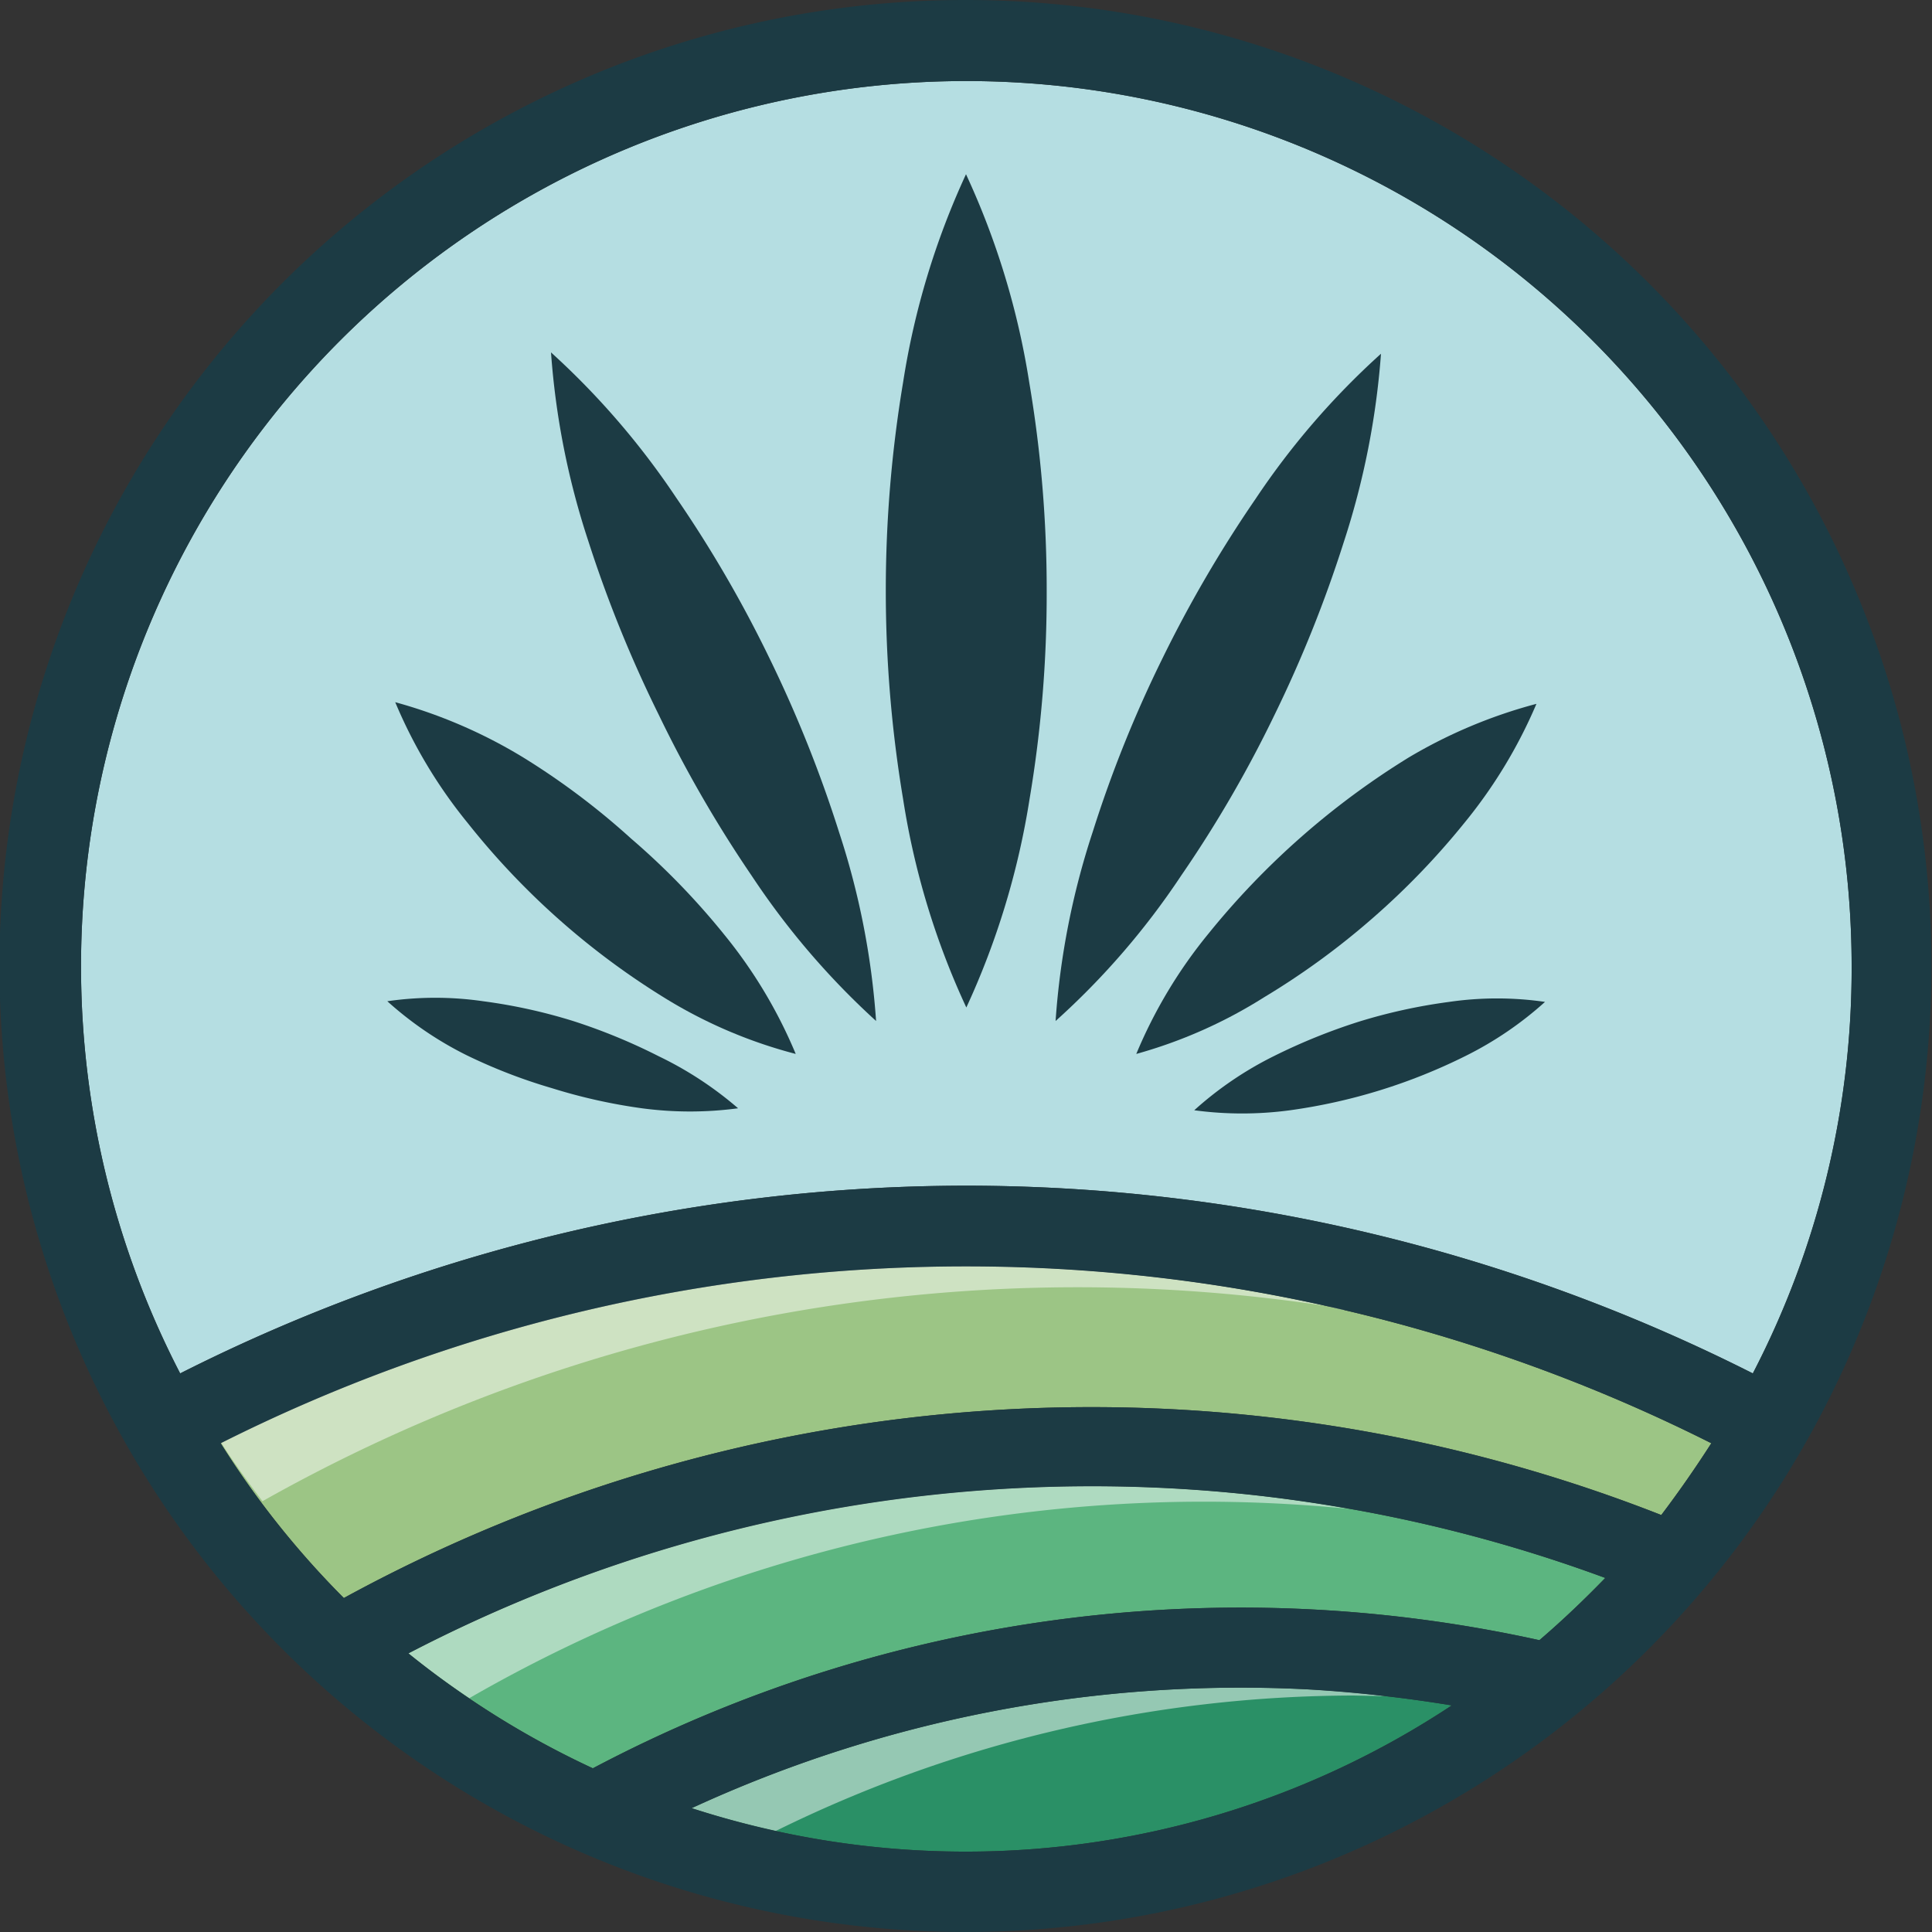 <svg xmlns="http://www.w3.org/2000/svg" viewBox="0 0 58.66 58.66"><rect x="0" y="0" width="58.66" height="58.66" fill="#333333" stroke="none"/><defs><style>.cls-1{fill:#2a9066;}.cls-2{fill:#5cb580;}.cls-3{fill:#9cc585;}.cls-4{fill:#fff;opacity:0.5;}.cls-5{fill:#b5dee2;}.cls-6{fill:#1c3b44;}</style></defs><title>badge</title><g id="Layer_2" data-name="Layer 2"><g id="Layer_1-2" data-name="Layer 1"><path class="cls-1" d="M29.33,56.22A26.88,26.88,0,0,1,21,54.9a39.8,39.8,0,0,1,18.64-3.61,42.14,42.14,0,0,1,4.44.49A26.73,26.73,0,0,1,29.33,56.22Z"/><path class="cls-2" d="M46.74,49.8A42.08,42.08,0,0,0,18,53.69,26.9,26.9,0,0,1,12.4,50.2a45,45,0,0,1,36.34-2.29C48.1,48.57,47.44,49.2,46.74,49.8Z"/><path class="cls-3" d="M50.44,46a47.33,47.33,0,0,0-40,2.52A26.82,26.82,0,0,1,6.7,43.82a50.37,50.37,0,0,1,45.26,0C51.49,44.55,51,45.26,50.44,46Z"/><path class="cls-4" d="M42.07,51.5c-.8-.1-1.61-.17-2.41-.21A39.8,39.8,0,0,0,21,54.9c.84.27,1.69.5,2.56.69a39.82,39.82,0,0,1,17.54-4.11Z"/><path class="cls-4" d="M40.93,45.81a44,44,0,0,0-6.19-.66A44.76,44.76,0,0,0,12.4,50.2c.59.48,1.21.93,1.85,1.36a44.67,44.67,0,0,1,26.68-5.75Z"/><path class="cls-4" d="M40.82,39.78a50.34,50.34,0,0,0-34.12,4c.39.62.83,1.22,1.27,1.8a50.38,50.38,0,0,1,32.85-5.84Z"/><path class="cls-5" d="M29.33,36A53,53,0,0,0,5.47,41.7,26.88,26.88,0,1,1,56.22,29.33a26.68,26.68,0,0,1-3,12.37A53,53,0,0,0,29.33,36Z"/><path class="cls-6" d="M29.33,5.29a23.71,23.71,0,0,0-1.91,6.32,38.36,38.36,0,0,0,0,12.65,23.55,23.55,0,0,0,1.92,6.33,23.92,23.92,0,0,0,1.92-6.33,37.43,37.43,0,0,0,.52-6.32,37.56,37.56,0,0,0-.53-6.33A23.71,23.71,0,0,0,29.33,5.29Z"/><path class="cls-6" d="M19.16,25.46A22.3,22.3,0,0,0,15.89,23,15.2,15.2,0,0,0,12,21.32,14.89,14.89,0,0,0,14.21,25a23.08,23.08,0,0,0,6.07,5.36A14.53,14.53,0,0,0,24.16,32,14.62,14.62,0,0,0,22,28.39,22.26,22.26,0,0,0,19.16,25.46Z"/><path class="cls-6" d="M23.37,20a37.44,37.44,0,0,0-2.84-4.89,23.77,23.77,0,0,0-3.8-4.41,23.59,23.59,0,0,0,1.13,5.72A38.44,38.44,0,0,0,20,21.7a38,38,0,0,0,2.83,4.9A23.46,23.46,0,0,0,26.6,31a23.49,23.49,0,0,0-1.12-5.72A38.62,38.62,0,0,0,23.37,20Z"/><path class="cls-6" d="M17.4,31a16.37,16.37,0,0,0-2.73-.6,10.12,10.12,0,0,0-2.91,0,10.71,10.71,0,0,0,2.41,1.64,16.48,16.48,0,0,0,2.59,1,16.84,16.84,0,0,0,2.73.61,11,11,0,0,0,2.92,0A10.94,10.94,0,0,0,20,32.07,17.67,17.67,0,0,0,17.4,31Z"/><path class="cls-6" d="M41.65,27.9A23,23,0,0,0,44.45,25a14.89,14.89,0,0,0,2.2-3.63A15.2,15.2,0,0,0,42.77,23a24,24,0,0,0-6.08,5.35A14.62,14.62,0,0,0,34.5,32a14.53,14.53,0,0,0,3.88-1.72A23,23,0,0,0,41.65,27.9Z"/><path class="cls-6" d="M38.7,21.7a38.44,38.44,0,0,0,2.1-5.24,24.07,24.07,0,0,0,1.13-5.72,23.46,23.46,0,0,0-3.81,4.41A38.54,38.54,0,0,0,35.29,20a37.37,37.37,0,0,0-2.11,5.25A23.49,23.49,0,0,0,32.05,31a23.1,23.1,0,0,0,3.81-4.41A36.91,36.91,0,0,0,38.7,21.7Z"/><path class="cls-6" d="M44,30.42a16.71,16.71,0,0,0-2.74.6,18,18,0,0,0-2.59,1.05,10.71,10.71,0,0,0-2.41,1.64,10.89,10.89,0,0,0,2.91,0,17.21,17.21,0,0,0,5.33-1.65,10.71,10.71,0,0,0,2.41-1.64A10.12,10.12,0,0,0,44,30.42Z"/><path class="cls-6" d="M29.33,0A29.33,29.33,0,0,0,18,56.39l0,0,0,0A29.33,29.33,0,1,0,29.33,0Zm0,56.22A26.88,26.88,0,0,1,21,54.9a39.8,39.8,0,0,1,18.64-3.61,42.14,42.14,0,0,1,4.44.49A26.73,26.73,0,0,1,29.33,56.22ZM46.74,49.8A42.08,42.08,0,0,0,18,53.69,26.9,26.9,0,0,1,12.4,50.2a45,45,0,0,1,36.34-2.29C48.1,48.57,47.44,49.2,46.74,49.8ZM50.44,46a47.33,47.33,0,0,0-40,2.52A26.82,26.82,0,0,1,6.7,43.82a50.37,50.37,0,0,1,45.26,0C51.49,44.55,51,45.26,50.44,46ZM29.33,36A53,53,0,0,0,5.47,41.7,26.88,26.88,0,1,1,56.22,29.33a26.68,26.68,0,0,1-3,12.37A53,53,0,0,0,29.33,36Z"/></g></g></svg>